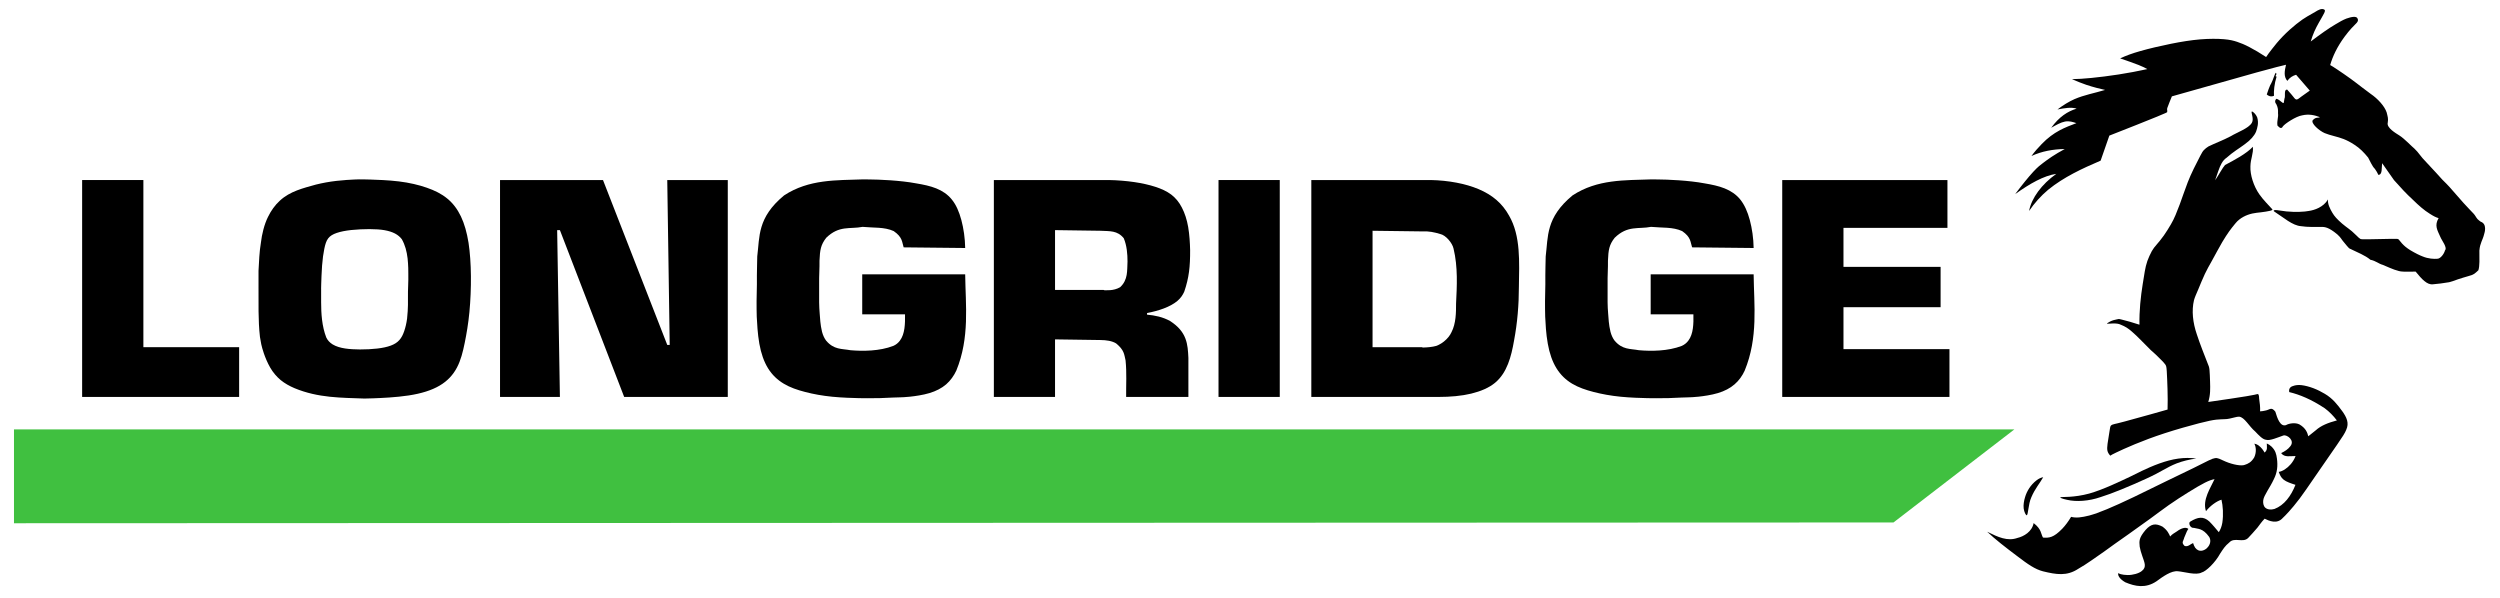 <?xml version="1.0" encoding="UTF-8" standalone="no"?>
<!-- Created with Inkscape (http://www.inkscape.org/) -->

<svg
   xmlns:dc="http://purl.org/dc/elements/1.1/"
   xmlns:cc="http://creativecommons.org/ns#"
   xmlns:rdf="http://www.w3.org/1999/02/22-rdf-syntax-ns#"
   xmlns:svg="http://www.w3.org/2000/svg"
   xmlns="http://www.w3.org/2000/svg"
   xmlns:sodipodi="http://sodipodi.sourceforge.net/DTD/sodipodi-0.dtd"
   xmlns:inkscape="http://www.inkscape.org/namespaces/inkscape"
   id="svg4136"
   version="1.1"
   inkscape:version="0.91 r13725"
   xml:space="preserve"
   width="433.725"
   height="103.725"
   viewBox="0 0 433.725 103.725"
   sodipodi:docname="LongridgeLogo.svg"><defs
     id="defs4140"><clipPath
       clipPathUnits="userSpaceOnUse"
       id="clipPath4150"><path
         d="m 0.803,0.525 345.289,0 0,82.332 -345.289,0 0,-82.332 z"
         id="path4152"
         inkscape:connector-curvature="0" /></clipPath></defs><sodipodi:namedview
     pagecolor="#ffffff"
     bordercolor="#666666"
     borderopacity="1"
     objecttolerance="10"
     gridtolerance="10"
     guidetolerance="10"
     inkscape:pageopacity="0"
     inkscape:pageshadow="2"
     inkscape:window-width="1600"
     inkscape:window-height="837"
     id="namedview4138"
     showgrid="false"
     inkscape:zoom="2"
     inkscape:cx="203.9528"
     inkscape:cy="51.898409"
     inkscape:window-x="395"
     inkscape:window-y="1072"
     inkscape:window-maximized="1"
     inkscape:current-layer="g4144" /><g
     id="g4144"
     inkscape:groupmode="layer"
     inkscape:label="LONGRIDGE 2016 D - plain"
     transform="matrix(1.25,0,0,-1.25,0,103.725)"><g
       id="g4146"><g
         id="g4148"
         clip-path="url(#clipPath4150)"><path
           d="m 19.9,34.794 13.29,0 0,-6.905 -21.79,0 0,30.104 8.5,0 0,-23.199"
           style="fill:#000000;fill-opacity:1;fill-rule:evenodd;stroke:none"
           id="path4154"
           inkscape:connector-curvature="0" /><path
           d="m 35.88,43.271 c 0,0.558 0,1.534 0,2.123 0.07,1.201 0.11,2.629 0.34,3.963 0.12,1.055 0.45,2.477 0.98,3.525 0.43,0.881 0.97,1.635 1.64,2.245 1.41,1.314 3.27,1.745 5,2.232 0.92,0.229 1.87,0.402 2.85,0.515 0.97,0.113 1.96,0.166 2.48,0.19 0.98,0.042 0.55,0.011 0.77,0.019 0.18,0.001 0.33,0 0.48,0 0.06,0.001 0.12,0.002 0.97,-0.023 0.85,-0.026 2.5,-0.079 3.97,-0.258 1.46,-0.179 2.76,-0.485 3.87,-0.873 1.12,-0.388 2.06,-0.859 2.84,-1.502 0.79,-0.644 1.41,-1.46 1.9,-2.481 0.49,-1.02 0.83,-2.246 1.06,-3.665 0.41,-2.702 0.43,-6.347 0.12,-9.638 -0.15,-1.562 -0.39,-2.968 -0.65,-4.248 -0.26,-1.279 -0.55,-2.431 -1.08,-3.432 -0.53,-1.001 -1.29,-1.851 -2.4,-2.501 -1.1,-0.651 -2.54,-1.102 -4.3,-1.37 -1.75,-0.269 -3.82,-0.356 -4.9,-0.396 -1.07,-0.041 -1.16,-0.035 -1.24,-0.033 -3.2,0.125 -6.4,0.065 -9.71,1.443 -0.69,0.295 -1.35,0.658 -1.92,1.126 -0.56,0.469 -1.05,1.043 -1.44,1.714 -0.39,0.67 -0.7,1.437 -0.89,1.993 -0.36,1.075 -0.42,1.542 -0.54,2.278 -0.27,2.371 -0.18,4.732 -0.2,7.054 z m 8.69,-2.203 c 0,-1.624 0.11,-3.363 0.71,-4.92 0.18,-0.386 0.48,-0.718 0.89,-0.971 0.97,-0.585 2.38,-0.684 3.8,-0.699 0.81,-0.003 1.67,0.04 2.41,0.128 0.73,0.087 1.35,0.219 1.86,0.409 0.51,0.19 0.9,0.439 1.19,0.77 0.3,0.331 0.5,0.743 0.67,1.238 0.17,0.495 0.31,1.071 0.4,1.744 0.08,0.673 0.11,1.442 0.12,1.886 0.01,0.817 0,0.734 0,1.047 -0.02,1.096 0.08,2.186 0.05,3.295 0.01,0.201 0,1.202 -0.1,2.126 -0.12,0.989 -0.34,1.837 -0.8,2.658 -0.24,0.315 -0.55,0.578 -0.94,0.787 -0.4,0.209 -0.89,0.365 -1.46,0.465 -1.08,0.197 -2.94,0.193 -4.63,0.022 -0.81,-0.088 -1.47,-0.222 -2,-0.401 -0.53,-0.18 -0.92,-0.404 -1.19,-0.754 -0.27,-0.351 -0.41,-0.828 -0.54,-1.454 -0.13,-0.626 -0.24,-1.401 -0.31,-2.339 -0.07,-0.939 -0.1,-2.04 -0.12,-2.599 -0.02,-0.915 -0.01,-0.509 -0.01,-0.633 0,-0.027 0,-0.061 0,-0.09 l 0,0.09 0,-1.805"
           style="fill:#000000;fill-opacity:1;fill-rule:evenodd;stroke:none"
           id="path4156"
           inkscape:connector-curvature="0" /><path
           d="m 101.01,27.889 -14.38,0 -8.92,23.153 -0.38,0 0.38,-23.153 -8.31,0 0,30.104 14.29,0 8.92,-22.883 0.34,0 -0.34,22.883 8.4,0 0,-30.104"
           style="fill:#000000;fill-opacity:1;fill-rule:evenodd;stroke:none"
           id="path4158"
           inkscape:connector-curvature="0" /><path
           d="m 133.96,44.904 c 0.05,-4.288 0.65,-8.762 -1.23,-13.358 -0.34,-0.72 -0.8,-1.379 -1.41,-1.911 -0.62,-0.532 -1.4,-0.937 -2.32,-1.212 -0.92,-0.276 -1.99,-0.423 -2.69,-0.498 -1.32,-0.132 -1.62,-0.074 -2.36,-0.121 -1.17,-0.063 -2.36,-0.11 -3.53,-0.095 -0.17,-0.002 -0.34,-0.007 -1.18,0.012 -0.84,0.018 -2.35,0.06 -3.73,0.196 -1.38,0.136 -2.62,0.366 -3.74,0.655 -1.12,0.289 -2.13,0.636 -2.99,1.156 -0.87,0.52 -1.61,1.213 -2.18,2.133 -0.57,0.919 -0.97,2.066 -1.21,3.42 -0.24,1.354 -0.32,2.916 -0.36,3.748 -0.03,0.833 -0.03,0.937 -0.02,1.044 -0.03,1.459 0.07,3.091 0.04,4.668 -0.01,0.487 0.05,1.887 0.05,2.646 0.35,2.752 -0.01,5.379 3.72,8.468 3.46,2.279 7.32,2.094 10.92,2.228 0.1,0.001 0.21,0.004 0.9,-0.008 1.35,-0.007 4.34,-0.131 6.5,-0.541 1.03,-0.172 1.97,-0.364 2.81,-0.703 0.84,-0.339 1.58,-0.826 2.16,-1.549 0.59,-0.724 1.01,-1.684 1.32,-2.844 0.31,-1.16 0.51,-2.52 0.53,-3.878 l -8.54,0.09 c -0.24,0.734 -0.13,1.394 -1.38,2.257 -1.29,0.594 -2.8,0.436 -4.32,0.587 -1.76,-0.346 -3.24,0.244 -5.05,-1.518 -0.75,-0.969 -0.87,-1.677 -0.93,-3.176 0.02,-1.019 -0.07,-2.107 -0.05,-3.232 0,-0.329 0,-1.637 0,-2.539 0,-0.549 0.04,-1.073 0.08,-1.614 0.04,-0.512 0.08,-1.514 0.32,-2.481 0.13,-0.491 0.32,-0.895 0.56,-1.218 1.09,-1.299 2.17,-1.115 3.38,-1.342 1.71,-0.151 4.04,-0.14 5.96,0.601 0.36,0.157 0.67,0.403 0.91,0.73 0.7,0.92 0.73,2.345 0.71,3.648 l -5.94,0 0,5.551 14.29,0"
           style="fill:#000000;fill-opacity:1;fill-rule:evenodd;stroke:none"
           id="path4160"
           inkscape:connector-curvature="0" /><path
           d="m 137.94,57.993 15.94,0 c 1.23,-0.022 2.45,-0.124 3.55,-0.284 1.09,-0.161 2.06,-0.38 2.92,-0.657 0.85,-0.277 1.59,-0.612 2.21,-1.078 0.61,-0.467 1.1,-1.064 1.48,-1.812 0.39,-0.748 0.69,-1.647 0.87,-2.696 0.18,-1.049 0.25,-2.248 0.27,-3.199 0.01,-2.3 -0.15,-3.81 -0.81,-5.753 -0.21,-0.483 -0.51,-0.921 -0.96,-1.301 -1.01,-0.851 -2.64,-1.379 -4.21,-1.68 l 0,-0.225 c 1.06,-0.094 2.18,-0.314 3.19,-0.878 2.37,-1.512 2.46,-3.25 2.55,-5.125 l 0,-5.416 -8.64,0 c -0.02,1.691 0.1,3.3 -0.08,5.072 -0.2,0.825 -0.16,1.411 -1.31,2.357 -0.57,0.351 -1.38,0.464 -2.16,0.469 l -6.32,0.091 0,-7.989 -8.49,0 0,30.104 z m 15.23,-15.255 c 0.08,-0.041 0.15,-0.047 0.22,-0.045 0.1,0.037 1.12,-0.131 2.08,0.428 1.11,1.045 0.95,2.287 1.02,3.561 0,1.031 -0.09,2.203 -0.52,3.232 -0.89,1.095 -1.93,0.969 -3.22,1.038 l -6.32,0.09 0,-8.304 6.74,0"
           style="fill:#000000;fill-opacity:1;fill-rule:evenodd;stroke:none"
           id="path4162"
           inkscape:connector-curvature="0" /><path
           d="m 169.12,27.889 8.5,0 0,30.104 -8.5,0 0,-30.104 z"
           style="fill:#000000;fill-opacity:1;fill-rule:evenodd;stroke:none"
           id="path4164"
           inkscape:connector-curvature="0" /><path
           d="m 182,57.993 16.57,0 c 1.23,-0.023 2.46,-0.152 3.58,-0.365 1.13,-0.214 2.15,-0.512 3.08,-0.903 0.92,-0.391 1.74,-0.874 2.45,-1.483 0.71,-0.609 1.3,-1.344 1.77,-2.196 1.63,-2.804 1.41,-6.463 1.36,-9.857 0,-2.491 -0.21,-5.038 -0.67,-7.464 -0.2,-1.148 -0.44,-2.25 -0.84,-3.257 -0.4,-1.007 -0.96,-1.919 -1.8,-2.616 -0.84,-0.696 -1.97,-1.177 -3.31,-1.504 -1.35,-0.327 -2.92,-0.459 -4.48,-0.459 l -17.71,0 0,30.104 z m 15.38,-23.199 c 0.07,-0.082 0.14,-0.034 0.19,-0.045 -0.05,10e-4 0.71,0.004 1.34,0.125 1.01,0.132 2.14,1.092 2.54,1.989 0.64,1.218 0.64,2.792 0.64,3.982 0.12,2.415 0.27,5.065 -0.35,7.636 -0.17,0.78 -1.08,1.866 -1.85,2.02 -0.82,0.245 -1.57,0.413 -2.51,0.361 l -6.88,0.09 0,-16.158 6.88,0"
           style="fill:#000000;fill-opacity:1;fill-rule:evenodd;stroke:none"
           id="path4166"
           inkscape:connector-curvature="0" /><path
           d="m 243.39,44.904 c 0.05,-4.288 0.65,-8.762 -1.24,-13.358 -0.33,-0.72 -0.79,-1.379 -1.41,-1.911 -0.61,-0.532 -1.39,-0.937 -2.31,-1.212 -0.92,-0.276 -1.99,-0.423 -2.69,-0.498 -1.33,-0.132 -1.62,-0.074 -2.36,-0.121 -1.18,-0.063 -2.36,-0.11 -3.53,-0.095 -0.17,-0.002 -0.34,-0.007 -1.18,0.012 -0.84,0.018 -2.36,0.06 -3.73,0.196 -1.38,0.136 -2.62,0.366 -3.74,0.655 -1.12,0.289 -2.13,0.636 -3,1.156 -0.87,0.52 -1.6,1.213 -2.17,2.133 -0.57,0.919 -0.97,2.066 -1.21,3.42 -0.25,1.354 -0.32,2.916 -0.36,3.748 -0.03,0.833 -0.03,0.937 -0.02,1.044 -0.03,1.459 0.07,3.091 0.04,4.668 -0.02,0.487 0.05,1.887 0.05,2.646 0.35,2.752 -0.01,5.379 3.72,8.468 3.46,2.279 7.32,2.094 10.92,2.228 0.1,0.001 0.21,0.004 0.9,-0.008 1.35,-0.007 4.34,-0.131 6.5,-0.541 1.02,-0.172 1.96,-0.364 2.8,-0.703 0.84,-0.339 1.59,-0.826 2.17,-1.549 0.58,-0.724 1.01,-1.684 1.32,-2.844 0.31,-1.16 0.51,-2.52 0.53,-3.878 l -8.54,0.09 c -0.25,0.734 -0.13,1.394 -1.38,2.257 -1.29,0.594 -2.8,0.436 -4.32,0.587 -1.76,-0.346 -3.24,0.244 -5.05,-1.518 -0.76,-0.969 -0.87,-1.677 -0.93,-3.176 0.02,-1.019 -0.07,-2.107 -0.05,-3.232 0,-0.329 0,-1.637 0,-2.539 0,-0.549 0.04,-1.073 0.08,-1.614 0.04,-0.512 0.08,-1.514 0.32,-2.481 0.13,-0.491 0.32,-0.895 0.56,-1.218 1.09,-1.299 2.17,-1.115 3.38,-1.342 1.71,-0.151 4.04,-0.14 5.96,0.601 0.35,0.157 0.67,0.403 0.91,0.73 0.7,0.92 0.73,2.345 0.7,3.648 l -5.93,0 0,5.551 14.29,0"
           style="fill:#000000;fill-opacity:1;fill-rule:evenodd;stroke:none"
           id="path4168"
           inkscape:connector-curvature="0" /><path
           d="m 255.86,45.942 13.48,0 0,-5.596 -13.48,0 0,-5.822 14.71,0 0,-6.635 -23.21,0 0,30.104 22.93,0 0,-6.635 -14.43,0 0,-5.416"
           style="fill:#000000;fill-opacity:1;fill-rule:evenodd;stroke:none"
           id="path4170"
           inkscape:connector-curvature="0" /><path
           d="m 343.86,52.573 c -0.22,0.254 -0.33,0.531 -0.54,0.748 -0.4,0.431 -0.75,0.767 -1.4,1.488 -0.44,0.489 -0.99,1.128 -1.38,1.571 -0.89,1.046 -1.17,1.254 -1.57,1.672 -0.18,0.197 -0.44,0.494 -0.85,0.939 -0.41,0.445 -0.97,1.039 -1.35,1.452 -0.87,0.869 -1.03,1.318 -1.68,1.923 -0.33,0.247 -1.36,1.37 -2.09,1.822 -0.45,0.286 -1.79,1.051 -1.6,1.759 0.09,0.603 0.01,0.763 -0.15,1.428 -0.29,0.887 -1.25,1.916 -2.2,2.564 -0.35,0.265 -0.76,0.565 -1.22,0.914 -0.45,0.348 -0.96,0.745 -1.58,1.196 -0.62,0.452 -1.37,0.959 -1.86,1.287 -0.49,0.328 -0.73,0.476 -0.98,0.615 0.34,1.187 0.96,2.53 2.02,3.963 0.32,0.433 0.65,0.827 0.92,1.127 0.66,0.725 1.08,0.924 0.86,1.367 -0.15,0.369 -0.82,0.249 -1.55,-0.007 -0.49,-0.189 -1.04,-0.513 -1.48,-0.778 -0.95,-0.547 -2.09,-1.364 -3.47,-2.401 0.32,1.062 0.65,1.767 1.12,2.602 0.26,0.461 0.59,1.016 0.75,1.34 0.15,0.324 0.12,0.417 0.01,0.486 -0.36,0.209 -0.8,-0.031 -1.28,-0.334 -0.3,-0.174 -0.66,-0.364 -1.07,-0.612 -0.78,-0.436 -2.15,-1.479 -3.42,-2.787 -0.61,-0.633 -1.11,-1.25 -1.47,-1.721 -0.37,-0.471 -0.61,-0.796 -0.83,-1.132 -0.8,0.534 -1.64,1.026 -2.32,1.378 -0.67,0.352 -1.19,0.562 -1.7,0.732 -0.51,0.17 -1.02,0.298 -1.86,0.367 -0.84,0.069 -2.01,0.079 -3.27,-0.025 -1.26,-0.104 -2.61,-0.322 -4.07,-0.614 -1.45,-0.293 -3.02,-0.66 -4.21,-1 -1.2,-0.339 -2.03,-0.65 -2.83,-1.026 0.97,-0.333 1.94,-0.667 2.56,-0.915 0.63,-0.248 0.92,-0.409 1.21,-0.571 -1.32,-0.289 -2.64,-0.538 -3.98,-0.746 -1.34,-0.208 -2.7,-0.375 -3.78,-0.482 -1.08,-0.107 -1.89,-0.154 -2.7,-0.167 0.68,-0.302 1.37,-0.575 1.98,-0.783 1.06,-0.355 1.87,-0.542 2.62,-0.714 -1.54,-0.466 -2.85,-0.676 -4.26,-1.282 -0.76,-0.337 -1.58,-0.842 -2.35,-1.429 0.99,0.187 1.91,0.354 2.66,0.116 -1.24,-0.372 -2.43,-1.138 -3.53,-2.659 0.67,0.38 1.34,0.759 1.92,0.867 0.59,0.107 1.08,-0.057 1.58,-0.221 -1.58,-0.602 -3.14,-1.16 -4.82,-2.906 -0.51,-0.516 -0.99,-1.069 -1.42,-1.655 1.45,0.667 3,0.944 4.62,0.969 -0.66,-0.357 -1.31,-0.741 -1.8,-1.068 -0.5,-0.327 -0.84,-0.597 -1.2,-0.86 -0.35,-0.264 -0.71,-0.521 -1.37,-1.234 -0.66,-0.714 -1.61,-1.885 -2.51,-3.096 2.04,1.456 3.97,2.557 5.71,2.813 -2.02,-1.434 -3.45,-3.365 -3.78,-5.154 0.75,1.105 1.65,2.11 2.66,2.953 2.16,1.755 4.72,2.942 7.27,4.031 l 1.21,3.475 c 2.64,1.029 5.27,2.08 6.61,2.628 1.34,0.549 1.4,0.597 1.42,0.645 0.04,0.385 -0.07,0.287 0.02,0.579 0.12,0.373 0.43,1.085 0.63,1.596 4.54,1.289 9.09,2.578 11.73,3.31 2.65,0.731 3.38,0.904 4.11,1.077 -0.19,-0.832 -0.36,-1.613 0.18,-2.24 0.35,0.486 0.77,0.716 1.22,0.85 l 1.9,-2.198 c -0.42,-0.295 -0.84,-0.592 -1.14,-0.809 -0.66,-0.501 -0.72,-0.613 -1.14,-0.053 -0.11,0.132 -0.4,0.51 -0.86,1.002 -0.51,0.008 -0.19,-0.907 -0.38,-1.279 -0.04,-0.181 -0.07,-0.358 -0.09,-0.547 -0.13,-0.185 -0.48,0.378 -0.97,0.537 -0.05,0.086 -0.44,-0.321 -0.07,-0.729 0.26,-0.528 0.25,-0.814 0.24,-1.266 0.08,-0.593 -0.17,-0.982 -0.08,-1.701 0.04,-0.02 0.5,-0.685 0.76,-0.114 0.27,0.36 1.81,1.399 2.69,1.528 0.93,0.214 1.75,0.019 2.45,-0.257 -0.33,-0.163 -0.5,0.074 -0.99,-0.406 -0.33,-0.43 0.91,-1.496 1.65,-1.807 0.73,-0.312 1.81,-0.495 2.63,-0.822 0.43,-0.167 0.97,-0.438 1.53,-0.815 0.71,-0.456 1.28,-1.035 1.87,-1.758 0.22,-0.368 0.54,-1.195 0.94,-1.573 0.2,-0.277 0.36,-0.56 0.48,-0.829 0.59,0.025 0.43,0.975 0.52,1.625 0.61,-0.864 0.96,-1.349 1.65,-2.351 1.02,-1.128 1.55,-1.747 2.73,-2.833 0.64,-0.628 1.45,-1.358 2.24,-1.839 0.57,-0.362 0.85,-0.496 1.22,-0.606 -0.6,-1.021 -0.19,-1.636 0.23,-2.58 0.22,-0.55 1.03,-1.507 0.65,-1.906 -0.09,-0.405 -0.61,-1.194 -1.11,-1.153 -0.38,-0.031 -1.19,-0.015 -2.01,0.334 -0.33,0.118 -1,0.443 -1.68,0.851 -0.58,0.37 -0.84,0.593 -1.18,0.961 -0.15,0.174 -0.32,0.394 -0.42,0.509 -0.11,0.115 -0.16,0.126 -0.97,0.113 -0.81,-0.014 -2.39,-0.052 -3.23,-0.063 -0.84,-0.012 -0.94,0.002 -1.02,0.02 -0.13,-0.023 -0.5,0.318 -0.84,0.671 -0.62,0.635 -1.13,0.902 -1.83,1.499 -0.7,0.612 -1.05,1.005 -1.33,1.478 -0.32,0.534 -0.7,1.28 -0.61,1.863 -0.64,-1.089 -1.91,-1.491 -2.65,-1.596 -0.57,-0.124 -1.88,-0.192 -3.12,-0.068 -0.68,0.071 -1.3,0.204 -1.57,0.191 -0.28,-0.014 -0.21,-0.175 -0.13,-0.198 1.29,-0.827 2.54,-1.966 3.74,-2.042 0.8,-0.14 2.16,-0.111 3,-0.104 0.25,-0.015 0.53,-0.062 0.91,-0.261 0.38,-0.198 0.85,-0.547 1.12,-0.782 0.55,-0.503 0.53,-0.65 0.86,-1.024 0.16,-0.196 0.34,-0.412 0.46,-0.557 0.48,-0.576 0.4,-0.329 0.72,-0.539 0.64,-0.326 1.83,-0.779 2.54,-1.393 0.77,-0.156 1.16,-0.566 1.72,-0.708 0.47,-0.175 1.4,-0.656 2.25,-0.861 0.25,-0.088 1,-0.103 1.73,-0.085 0.3,0.005 0.44,0.009 0.58,0.014 0.85,-1.045 1.58,-1.869 2.41,-1.766 0.63,0.055 1.5,0.153 2.25,0.289 0.37,0.086 0.74,0.239 1.2,0.398 0.47,0.159 1.04,0.325 1.42,0.436 0.85,0.22 0.9,0.346 1.43,0.824 0.2,0.624 0.14,1.594 0.14,2.737 0.09,1.061 0.45,1.408 0.66,2.27 0.08,0.24 0.43,1.426 -0.48,1.736 -0.15,0.111 -0.31,0.225 -0.44,0.362"
           style="fill:#000000;fill-opacity:1;fill-rule:evenodd;stroke:none"
           id="path4172"
           inkscape:connector-curvature="0" /><path
           d="m 325.04,25.97 c -0.62,0.842 -1.26,1.693 -2.38,2.355 -0.46,0.278 -1.02,0.562 -1.59,0.779 -0.58,0.217 -1.17,0.366 -1.62,0.418 -0.45,0.052 -0.75,0.007 -1,-0.054 -0.24,-0.062 -0.43,-0.139 -0.54,-0.236 -0.21,-0.188 -0.23,-0.445 -0.18,-0.67 1.45,-0.348 3.07,-1.016 4.93,-2.249 0.62,-0.461 1.19,-1.04 1.68,-1.684 -1.19,-0.317 -2.2,-0.705 -2.94,-1.379 -0.32,-0.252 -0.68,-0.535 -1.03,-0.822 -0.12,0.483 -0.32,1.106 -1.21,1.638 -0.58,0.307 -1.48,0.153 -1.88,-0.087 -0.8,-0.269 -1.21,0.952 -1.48,1.865 -0.57,0.729 -0.77,0.251 -1.38,0.154 -0.23,-0.061 -0.48,-0.096 -0.74,-0.109 0.02,0.287 0.01,0.575 -0.02,0.892 -0.03,0.318 -0.08,0.666 -0.11,0.879 -0.02,0.436 -0.03,0.718 -0.35,0.6 -0.13,-0.028 -0.27,-0.084 -1.39,-0.27 -1.13,-0.186 -3.22,-0.502 -5.32,-0.799 0.31,0.994 0.28,1.825 0.25,2.834 -0.02,0.573 -0.04,1.229 -0.08,1.63 -0.04,0.4 -0.11,0.544 -0.29,0.981 -0.34,0.875 -1.04,2.614 -1.47,3.948 -0.55,1.606 -0.74,3.267 -0.39,4.739 0.12,0.422 0.31,0.846 0.59,1.488 0.27,0.643 0.61,1.504 0.92,2.148 0.3,0.644 0.56,1.072 0.98,1.833 0.42,0.76 1,1.853 1.43,2.586 0.77,1.284 1.16,1.789 1.87,2.653 0.59,0.701 1.47,1.131 2.31,1.316 0.41,0.092 0.76,0.114 1.2,0.168 0.45,0.053 0.97,0.138 1.26,0.208 0.28,0.069 0.32,0.123 0.33,0.186 -0.56,0.635 -1.24,1.276 -1.82,2.101 -0.8,1.14 -1.29,2.712 -1.24,3.872 0.02,1.103 0.44,1.776 0.34,2.73 -0.87,-0.957 -2.64,-1.884 -3.86,-2.53 -0.34,-0.366 -0.87,-1.393 -1.38,-2.122 0.15,0.466 0.31,0.929 0.44,1.276 0.29,0.844 0.61,1.495 1.14,1.843 0.55,0.477 0.79,0.66 1.32,1.034 0.35,0.239 0.83,0.56 1.23,0.86 0.75,0.541 1.3,1.138 1.55,1.729 0.18,0.524 0.41,1.232 0.15,2.014 -0.17,0.418 -0.59,0.8 -0.72,0.787 -0.21,-0.041 0.33,-0.998 -0.01,-1.564 -0.43,-0.765 -2.01,-1.307 -2.98,-1.889 -0.98,-0.525 -2.17,-0.96 -3.04,-1.391 -0.23,-0.139 -0.47,-0.326 -0.63,-0.5 -0.17,-0.174 -0.26,-0.336 -0.51,-0.803 -0.51,-0.97 -1.31,-2.542 -1.74,-3.673 -0.46,-1.201 -0.78,-2.184 -1.11,-3.069 -0.41,-1.072 -0.73,-1.931 -1.22,-2.759 -0.27,-0.473 -0.65,-1.076 -0.99,-1.564 -0.85,-1.192 -1.25,-1.435 -1.66,-2.15 -0.23,-0.409 -0.47,-0.971 -0.62,-1.37 -0.34,-0.975 -0.41,-1.838 -0.65,-3.226 -0.28,-1.727 -0.49,-3.736 -0.45,-5.63 -0.45,0.152 -0.9,0.292 -1.35,0.417 -0.44,0.125 -0.88,0.234 -1.12,0.296 -0.52,0.142 -0.42,0.051 -0.67,0.026 -0.31,-0.062 -0.6,-0.126 -0.95,-0.306 -0.2,-0.104 -0.44,-0.254 -0.42,-0.3 0.21,-0.033 1.35,0.184 1.94,-0.146 0.58,-0.23 0.99,-0.48 1.52,-0.946 0.81,-0.689 1.59,-1.561 2.63,-2.574 0.42,-0.364 0.88,-0.783 1.39,-1.31 0.26,-0.26 0.49,-0.496 0.62,-0.688 0.13,-0.192 0.16,-0.34 0.2,-0.944 0.07,-1.23 0.17,-3.586 0.11,-5.302 -0.63,-0.181 -1.25,-0.358 -2.36,-0.667 -1.11,-0.31 -2.7,-0.752 -3.61,-0.995 -0.91,-0.243 -1.14,-0.287 -1.36,-0.338 -0.22,-0.052 -0.43,-0.11 -0.54,-0.237 -0.1,-0.128 -0.11,-0.326 -0.19,-0.796 -0.07,-0.471 -0.2,-1.214 -0.27,-1.72 -0.1,-0.827 -0.08,-1.14 0.38,-1.65 0.14,0.098 0.29,0.185 0.82,0.438 0.53,0.254 1.44,0.675 2.59,1.151 1.15,0.476 2.55,1.008 4.17,1.535 1.62,0.527 3.48,1.049 4.73,1.372 1.25,0.323 1.9,0.446 2.4,0.503 1.03,0.096 1.33,0.023 1.88,0.154 0.44,0.077 0.99,0.279 1.29,0.26 0.76,-0.069 1.37,-1.338 2.24,-2.064 0.46,-0.482 1.03,-1.119 1.53,-1.148 0.48,-0.161 1.6,0.332 2.38,0.604 0.53,0.142 1.63,-0.711 0.95,-1.508 -0.3,-0.401 -0.77,-0.705 -1.26,-0.935 0.43,-0.651 1.32,-0.395 2,-0.412 -0.16,-0.41 -0.39,-0.795 -0.66,-1.118 -0.54,-0.623 -1.15,-0.999 -1.68,-1.084 0.15,-0.394 0.3,-0.788 0.69,-1.087 0.38,-0.299 1,-0.504 1.63,-0.708 -0.6,-1.527 -1.56,-2.838 -2.91,-3.347 -0.51,-0.157 -1,-0.078 -1.28,0.175 -0.27,0.253 -0.33,0.681 -0.28,1.044 0.08,0.664 0.94,1.757 1.46,2.888 0.5,0.971 0.57,1.889 0.44,2.885 -0.09,0.659 -0.21,1.123 -0.75,1.659 -0.2,0.193 -0.42,0.338 -0.66,0.436 0,-0.478 0.15,-0.902 -0.31,-1.258 -0.19,0.323 -0.39,0.662 -0.89,1.028 -0.18,0.113 -0.35,0.176 -0.53,0.202 0.25,-0.449 0.31,-1.204 -0.01,-1.897 -0.41,-0.684 -0.85,-0.894 -1.32,-1.043 -0.44,-0.187 -1.61,0.013 -2.66,0.456 -0.79,0.337 -1.08,0.562 -1.51,0.467 -0.18,-0.03 -0.37,-0.088 -0.85,-0.318 -0.48,-0.23 -1.25,-0.632 -2.21,-1.103 -0.96,-0.471 -2.1,-1.01 -3.54,-1.71 -1.43,-0.701 -3.17,-1.562 -4.65,-2.269 -1.48,-0.708 -2.71,-1.262 -3.71,-1.68 -1,-0.418 -1.79,-0.699 -2.45,-0.875 -1.07,-0.266 -1.82,-0.368 -2.52,-0.184 -0.37,-0.621 -0.8,-1.205 -1.23,-1.652 -1.22,-1.254 -1.82,-1.283 -2.67,-1.226 -0.31,0.505 -0.17,1.141 -1.3,2.013 -0.22,-1.194 -1.36,-1.854 -2.24,-2.06 -1.38,-0.495 -2.69,0.101 -4.21,0.861 1.04,-1.002 2.62,-2.226 4.16,-3.381 1.52,-1.164 2.49,-1.829 3.59,-2.116 1.84,-0.447 3.31,-0.698 4.89,0.346 0.59,0.329 1.2,0.734 1.83,1.166 1.28,0.863 2.3,1.615 3.23,2.288 0.48,0.344 1.05,0.738 1.92,1.352 0.87,0.615 2.05,1.451 3.01,2.155 0.97,0.705 1.71,1.277 2.58,1.887 0.87,0.611 1.88,1.259 2.77,1.811 0.89,0.552 1.66,1.007 2.24,1.298 0.58,0.291 0.95,0.417 1.34,0.491 -0.54,-1.199 -1.72,-2.868 -1.19,-4.449 0.54,0.708 1.45,1.386 2.15,1.597 0.2,-0.847 0.29,-2.048 0.12,-3.195 -0.09,-0.523 -0.25,-0.941 -0.49,-1.316 -0.43,0.507 -0.82,0.995 -1.32,1.494 -0.83,0.748 -1.59,0.613 -2.63,-0.018 -0.31,-0.121 -0.08,-0.943 0.51,-0.881 0.51,-0.16 1.21,0 2.1,-1.246 0.22,-0.346 0.3,-1.015 -0.36,-1.609 -0.33,-0.272 -1.03,-0.614 -1.58,0.106 -0.11,0.169 -0.22,0.402 -0.29,0.644 -0.36,-0.128 -0.68,-0.557 -1.17,-0.404 -0.52,0.498 -0.16,0.671 -0.06,1.15 0.1,0.266 0.26,0.634 0.36,0.855 0.11,0.221 0.16,0.294 0.22,0.361 -0.37,0.323 -1.03,0.085 -1.6,-0.344 -0.4,-0.277 -0.62,-0.347 -0.93,-0.705 -0.17,0.368 -0.36,0.852 -1.07,1.371 -0.91,0.456 -1.52,0.455 -2.35,-0.471 -0.92,-1.096 -0.89,-1.523 -0.81,-2.31 0.06,-0.372 0.2,-0.845 0.35,-1.272 0.3,-0.922 0.67,-1.549 -0.06,-2.111 -0.4,-0.332 -1.24,-0.569 -1.97,-0.558 -0.38,0.002 -0.71,0.062 -0.92,0.114 -0.21,0.052 -0.29,0.097 -0.36,0.162 -0.12,-0.271 0.11,-0.788 0.95,-1.276 1.38,-0.587 2.83,-0.879 4.33,0.126 0.85,0.622 2.07,1.526 3.01,1.396 0.84,-0.066 2.51,-0.589 3.26,-0.171 0.62,0.148 1.89,1.365 2.58,2.632 0.4,0.608 0.66,1.047 1.26,1.531 0.72,0.799 1.91,-0.103 2.63,0.638 0.3,0.292 0.84,0.923 1.28,1.423 0.33,0.427 0.57,0.794 1,1.246 0.62,-0.307 1.73,-0.808 2.53,0.114 0.22,0.206 0.45,0.436 0.83,0.857 0.38,0.422 0.91,1.035 1.51,1.835 0.6,0.801 1.27,1.79 2.22,3.171 0.96,1.381 2.19,3.154 2.96,4.283 0.78,1.129 1.09,1.614 1.27,2.06 0.44,0.953 0.08,1.741 -0.59,2.663"
           style="fill:#000000;fill-opacity:1;fill-rule:evenodd;stroke:none"
           id="path4174"
           inkscape:connector-curvature="0" /><path
           d="m 315.68,72.526 c -0.13,-0.404 -0.38,-1.021 -0.61,-1.407 -0.12,-0.252 -0.29,-0.733 -0.46,-1.248 0.18,-0.187 0.57,-0.383 1,-0.184 -0.05,0.639 0.05,1.666 0.36,2.65 l -0.15,0.079 c 0.06,0.127 0.23,0.293 0.04,0.467 -0.06,-0.088 -0.12,-0.183 -0.18,-0.357"
           style="fill:#000000;fill-opacity:1;fill-rule:evenodd;stroke:none"
           id="path4176"
           inkscape:connector-curvature="0" /><path
           d="m 309.91,27.804 c 0.02,0.012 -0.09,-0.111 0,0"
           style="fill:#000000;fill-opacity:1;fill-rule:evenodd;stroke:none"
           id="path4178"
           inkscape:connector-curvature="0" /><path
           d="m 302.33,19.331 c -0.86,-0.12 -1.74,-0.358 -2.63,-0.679 -0.89,-0.32 -1.79,-0.723 -2.41,-1.019 -0.62,-0.295 -0.97,-0.483 -1.62,-0.799 -1.35,-0.632 -3.73,-1.8 -5.71,-2.358 -1.02,-0.279 -2,-0.4 -2.74,-0.446 -0.73,-0.047 -1.22,-0.018 -1.27,-0.08 -0.05,-0.062 0.34,-0.214 0.93,-0.337 1.3,-0.308 3.04,-0.184 4.64,0.367 0.86,0.269 1.77,0.605 2.89,1.06 1.12,0.456 2.45,1.031 3.42,1.481 2.17,0.98 2.82,1.574 4.3,2.156 0.8,0.304 1.74,0.536 2.7,0.666 -0.82,0.107 -1.65,0.107 -2.5,-0.012"
           style="fill:#000000;fill-opacity:1;fill-rule:evenodd;stroke:none"
           id="path4180"
           inkscape:connector-curvature="0" /><path
           d="m 300.13,25.89 c -0.02,-0.011 0.05,0.063 -0.06,-0.029 -0.05,-0.001 0.04,-0.088 0.06,0.029"
           style="fill:#000000;fill-opacity:1;fill-rule:evenodd;stroke:none"
           id="path4182"
           inkscape:connector-curvature="0" /><path
           d="m 282.66,16.319 c -0.82,-0.626 -1.35,-1.494 -1.6,-2.349 -0.15,-0.499 -0.25,-1.057 -0.19,-1.56 0.07,-0.502 0.3,-0.949 0.42,-0.945 0.22,0.05 0.21,1.553 0.64,2.49 0.52,1.231 1.18,1.941 1.65,2.792 -0.31,-0.056 -0.6,-0.183 -0.92,-0.428"
           style="fill:#000000;fill-opacity:1;fill-rule:evenodd;stroke:none"
           id="path4184"
           inkscape:connector-curvature="0" /><path
           d="m 1.94,10.359 260.86,0.108 16.78,12.917 -277.64,0 0,-13.025"
           style="fill:#40c040;fill-opacity:1;fill-rule:evenodd;stroke:none"
           id="path4186"
           inkscape:connector-curvature="0" /></g></g></g></svg>